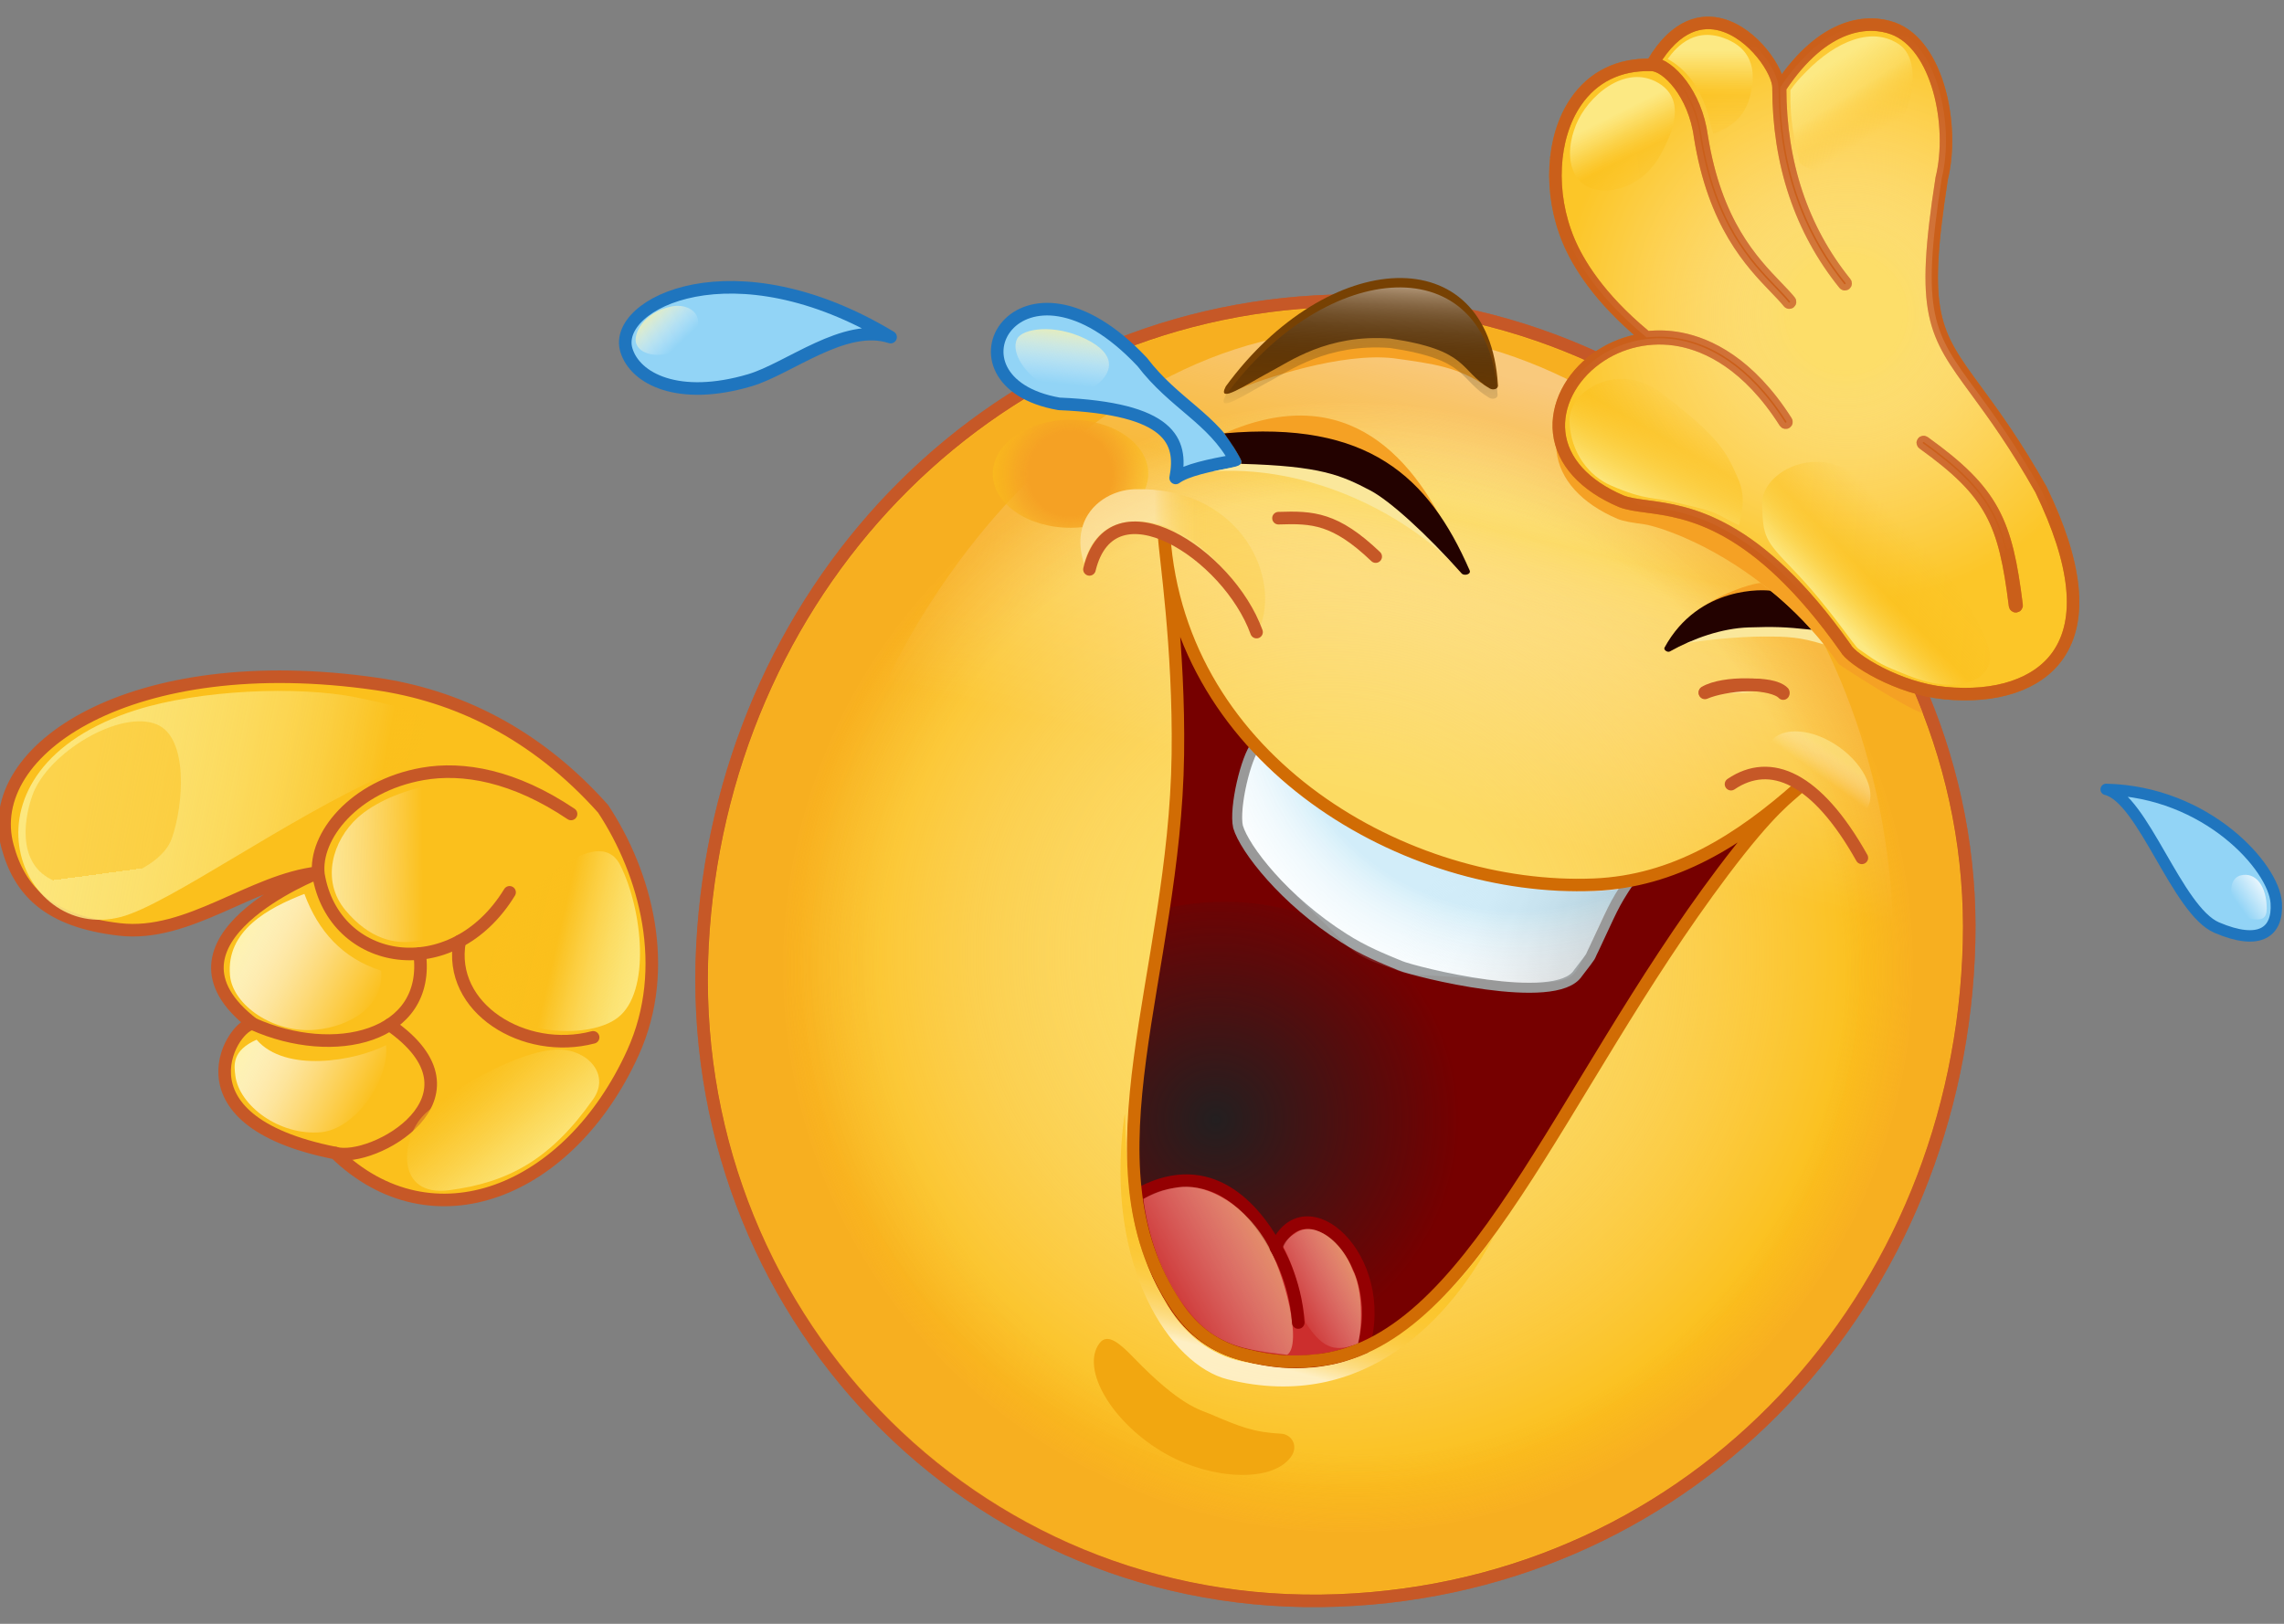 <?xml version="1.0" encoding="utf-8"?>
<!-- Generator: Adobe Illustrator 15.0.2, SVG Export Plug-In . SVG Version: 6.00 Build 0)  -->
<!DOCTYPE svg PUBLIC "-//W3C//DTD SVG 1.1//EN" "http://www.w3.org/Graphics/SVG/1.1/DTD/svg11.dtd">
<svg version="1.1" id="Humor" xmlns="http://www.w3.org/2000/svg" xmlns:xlink="http://www.w3.org/1999/xlink" x="0px" y="0px"
	 width="900px" height="640px" viewBox="0 0 900 640" enable-background="new 0 0 900 640" xml:space="preserve">
<rect x="0" y="0" width="900" height="640" fill="#808080" stroke="none"/>
<g id="Face">
	<g id="Face_Background">
		<path id="Yellow_Circle" fill="#FBC01C" stroke="#C65827" stroke-width="4.956" stroke-miterlimit="10" d="M775.892,371.372
			c-3.506,139.595-107.456,254.052-248.66,259.406c-144.569,5.482-257.816-114.592-250.423-257.965
			c7.143-138.51,111.649-249.883,247.99-254.209C663.623,117.678,779.31,235.385,775.892,371.372z"/>
		
			<linearGradient id="Large_Shadow_Light_2_" gradientUnits="userSpaceOnUse" x1="609.797" y1="65.048" x2="538.409" y2="362.084">
			<stop  offset="0.279" style="stop-color:#FFFFFF"/>
			<stop  offset="0.473" style="stop-color:#FDF3A3;stop-opacity:0.53"/>
			<stop  offset="0.478" style="stop-color:#FDF4A9;stop-opacity:0.523"/>
			<stop  offset="0.504" style="stop-color:#FEF7C4;stop-opacity:0.485"/>
			<stop  offset="0.535" style="stop-color:#FEFADA;stop-opacity:0.442"/>
			<stop  offset="0.571" style="stop-color:#FFFCEB;stop-opacity:0.392"/>
			<stop  offset="0.615" style="stop-color:#FFFEF6;stop-opacity:0.33"/>
			<stop  offset="0.677" style="stop-color:#FFFFFD;stop-opacity:0.242"/>
			<stop  offset="0.849" style="stop-color:#FFFFFF;stop-opacity:0"/>
		</linearGradient>
		<path id="Large_Shadow_Light_1_" opacity="0.85" fill="url(#Large_Shadow_Light_2_)" d="M746.075,373.715
			c0,134.633-94.76,243.773-211.65,243.773c-116.894,0-211.654-109.141-211.654-243.773c0-105.268,94.76-243.774,211.654-243.774
			C651.315,129.94,746.075,239.082,746.075,373.715z"/>
		<g id="Yellow_Circle_Gradient_Dark" opacity="0.64">
			
				<radialGradient id="SVGID_1_" cx="526.873" cy="380.336" r="256.072" fx="567.888" fy="394.713" gradientTransform="matrix(0.985 0 0 0.985 7.441 4.951)" gradientUnits="userSpaceOnUse">
				<stop  offset="0.752" style="stop-color:#F5A124;stop-opacity:0"/>
				<stop  offset="0.883" style="stop-color:#F5A124"/>
			</radialGradient>
			<path opacity="0.82" fill="url(#SVGID_1_)" d="M773.282,371.407c-3.469,138.138-105.301,251.03-246.062,256.696
				c-144.029,5.797-255.124-113.396-247.807-255.27c7.067-137.063,110.482-247.273,245.4-251.555
				C662.187,120.363,776.666,236.841,773.282,371.407z"/>
		</g>
		
			<linearGradient id="Large_Shadow_Light_Lower_Left_1_" gradientUnits="userSpaceOnUse" x1="352.996" y1="570.288" x2="487.917" y2="419.493">
			<stop  offset="0" style="stop-color:#FCE983"/>
			<stop  offset="0.024" style="stop-color:#FDEFA4;stop-opacity:0.868"/>
			<stop  offset="0.053" style="stop-color:#FEF5C5;stop-opacity:0.71"/>
			<stop  offset="0.084" style="stop-color:#FEF9DE;stop-opacity:0.546"/>
			<stop  offset="0.115" style="stop-color:#FFFCF1;stop-opacity:0.377"/>
			<stop  offset="0.147" style="stop-color:#FFFEFB;stop-opacity:0.2"/>
			<stop  offset="0.184" style="stop-color:#FFFFFF;stop-opacity:0"/>
		</linearGradient>
		<path id="Large_Shadow_Light_Lower_Left" display="none" opacity="0.85" fill="url(#Large_Shadow_Light_Lower_Left_1_)" d="
			M775.091,380.755c0,131.159-136.64,245.372-251.659,247.663c-167.443,3.335-252.09-148.241-244.49-248.624
			c11.736-155.001,132.79-257.993,268.449-255.118C662.391,127.117,775.091,249.595,775.091,380.755z"/>
		
			<radialGradient id="Yellow_Circle_Gradient_Light_1_" cx="525.085" cy="376.674" r="253.823" gradientTransform="matrix(0.985 0 0 0.985 7.248 4.927)" gradientUnits="userSpaceOnUse">
			<stop  offset="0.291" style="stop-color:#FDF3A3"/>
			<stop  offset="0.343" style="stop-color:#FDF4AE;stop-opacity:0.905"/>
			<stop  offset="0.567" style="stop-color:#FEFADA;stop-opacity:0.5"/>
			<stop  offset="0.74" style="stop-color:#FFFEF5;stop-opacity:0.185"/>
			<stop  offset="0.842" style="stop-color:#FFFFFF;stop-opacity:0"/>
		</radialGradient>
		
			<path id="Yellow_Circle_Gradient_Light" opacity="0.64" fill="url(#Yellow_Circle_Gradient_Light_1_)" fill-opacity="0.82" stroke="#C65827" stroke-width="4.956" stroke-miterlimit="10" d="
			M775.892,371.372c-3.506,139.595-107.456,254.052-248.66,259.406c-144.569,5.482-257.816-114.592-250.423-257.965
			c7.143-138.51,111.649-249.883,247.99-254.209C663.623,117.678,779.31,235.385,775.892,371.372z"/>
		
			<radialGradient id="Yellow_Shadow_Clipped_Right_1_" cx="671.883" cy="267.288" r="28.553" fx="696.144" fy="252.232" gradientTransform="matrix(1.242 0 0 1.258 -106.594 -80.86)" gradientUnits="userSpaceOnUse">
			<stop  offset="0.145" style="stop-color:#F5A124"/>
			<stop  offset="0.526" style="stop-color:#F5A124"/>
			<stop  offset="0.69" style="stop-color:#F6A723;stop-opacity:0.835"/>
			<stop  offset="0.899" style="stop-color:#F9B61E;stop-opacity:0.625"/>
			<stop  offset="0.994" style="stop-color:#FBC01C;stop-opacity:0.53"/>
			<stop  offset="0.995" style="stop-color:#FCCF54;stop-opacity:0.413"/>
			<stop  offset="0.998" style="stop-color:#FEE9AF;stop-opacity:0.21"/>
			<stop  offset="0.999" style="stop-color:#FFF9E9;stop-opacity:0.068"/>
			<stop  offset="1" style="stop-color:#FFFFFF;stop-opacity:0"/>
		</radialGradient>
		<path id="Yellow_Shadow_Clipped_Right" fill="url(#Yellow_Shadow_Clipped_Right_1_)" d="M701.576,258.025
			c2.731,12.505,28.705,30.358,53.508,17.527c-6.271-15.316-15.153-31.129-24.206-44.869
			C714.862,230.683,697.995,241.626,701.576,258.025z"/>
		
			<radialGradient id="Yellow_Dark_Shadow_Clipped_Right_1_" cx="425.37" cy="212.434" r="25.207" gradientTransform="matrix(1.242 5.583058e-004 -5.676359e-004 1.25 -106.473 -78.994)" gradientUnits="userSpaceOnUse">
			<stop  offset="0.145" style="stop-color:#F5A124"/>
			<stop  offset="0.526" style="stop-color:#F5A124"/>
			<stop  offset="0.69" style="stop-color:#F6A723;stop-opacity:0.835"/>
			<stop  offset="0.899" style="stop-color:#F9B61E;stop-opacity:0.625"/>
			<stop  offset="0.994" style="stop-color:#FBC01C;stop-opacity:0.53"/>
			<stop  offset="0.995" style="stop-color:#FCCF54;stop-opacity:0.413"/>
			<stop  offset="0.998" style="stop-color:#FEE9AF;stop-opacity:0.21"/>
			<stop  offset="0.999" style="stop-color:#FFF9E9;stop-opacity:0.068"/>
			<stop  offset="1" style="stop-color:#FFFFFF;stop-opacity:0"/>
		</radialGradient>
		
			<path id="Yellow_Dark_Shadow_Clipped_Right" fill-rule="evenodd" clip-rule="evenodd" fill="url(#Yellow_Dark_Shadow_Clipped_Right_1_)" d="
			M446.901,192.851c1.465-0.049,2.884-0.026,4.277,0.032c0.85-1.952,1.309-4.021,1.309-6.166c0-11.767-13.719-21.307-30.643-21.307
			c-16.924,0-30.644,9.54-30.644,21.307c0,11.768,13.719,21.308,30.644,21.308c1.591,0,3.15-0.084,4.674-0.247
			C429.252,198.253,438.564,193.129,446.901,192.851z"/>
		<path id="Chin_Shadow" fill="#F2A710" d="M508.597,574.346c-7.572,10.132-31.148,8.838-49.069-1.236
			c-21.276-11.959-33.869-33.529-26.294-43.663c3.142-4.204,7.919-0.104,13.585,5.768c18.263,18.928,26.088,20.407,29.894,22.038
			c12.063,5.169,17.33,7.258,28.156,7.827C508.803,565.285,511.969,569.837,508.597,574.346z"/>
	</g>
	<g id="Mouth">
		<g id="Mouth_Background_2_">
			<path id="Mouth_Background" fill="#760000" d="M709.198,308.595c-4.918,4.638-11.678,8.537-30.837,33.984
				c-65.076,86.437-98.928,186.944-160.73,192.711c-9.125,0.852-15.849,0.678-27.746-2.267c-9.987-2.471-19.771-8.187-27.329-19.979
				c-37.269-56.227-0.144-129.764,1.036-216.671c0.636-46.902-5.286-82.965-5.42-86.388c6.158,89.921,87.56,141.11,169.418,137.735
				c31.505-1.299,57.144-17.253,81.639-39.11"/>
			
				<radialGradient id="Cropped_Mouth_Shadow_1_" cx="471.588" cy="418.414" r="77.451" gradientTransform="matrix(1.242 0 0 1.236 -106.594 -75.788)" gradientUnits="userSpaceOnUse">
				<stop  offset="0" style="stop-color:#231F20"/>
				<stop  offset="1" style="stop-color:#231F20;stop-opacity:0"/>
			</radialGradient>
			<path id="Cropped_Mouth_Shadow" fill-rule="evenodd" clip-rule="evenodd" fill="url(#Cropped_Mouth_Shadow_1_)" d="
				M482.369,355.409c-8.112,0-15.988,0.953-23.539,2.708c-9.183,60.87-23.729,113.498,4.548,156.16
				c7.557,11.791,17.34,17.508,27.33,19.979c11.896,2.944,18.62,3.118,27.744,2.269c5.709-0.534,11.175-1.882,16.455-3.945
				c28.321-16.893,47.191-47.023,47.191-81.398C582.099,398.287,537.448,355.409,482.369,355.409z"/>
		</g>
		<g id="Tongue">
			<path id="Tongue_1_" fill="#CC2E2D" stroke="#940002" stroke-width="4.956" stroke-miterlimit="10" d="M502.768,491.767
				c-10.191-18.403-28.214-35.869-54.918-20.585c1.273,10.345,3.452,18.926,6.813,27.198c2.043,5.024,4.632,9.873,7.745,14.934
				c7.331,11.931,17.209,17.739,27.148,20.409c11.832,3.178,18.579,3.399,27.72,2.729c0.579-0.042,1.157-0.081,1.729-0.17
				c3.234-0.51,6.639-0.958,9.937-1.983c2.721-0.843,5.469-1.787,8.12-2.925C547.872,495.762,514.091,465.596,502.768,491.767z"/>
			
				<linearGradient id="Tongue_Shadow_Right_1_" gradientUnits="userSpaceOnUse" x1="489.803" y1="481.511" x2="444.877" y2="479.057" gradientTransform="matrix(1.178 -0.745 0.769 1.216 -443.704 268.94)">
				<stop  offset="0.037" style="stop-color:#FDF3A3"/>
				<stop  offset="0.042" style="stop-color:#FDF3A4;stop-opacity:0.994"/>
				<stop  offset="0.187" style="stop-color:#FEF7C5;stop-opacity:0.812"/>
				<stop  offset="0.336" style="stop-color:#FEFBDE;stop-opacity:0.625"/>
				<stop  offset="0.49" style="stop-color:#FFFDF1;stop-opacity:0.431"/>
				<stop  offset="0.652" style="stop-color:#FFFFFB;stop-opacity:0.228"/>
				<stop  offset="0.834" style="stop-color:#FFFFFF;stop-opacity:0"/>
			</linearGradient>
			<path id="Tongue_Shadow_Right" opacity="0.5" fill="url(#Tongue_Shadow_Right_1_)" d="M498.554,488.873
				c7.787,12.624,14.749,41.251,8.619,45.106c-22.221-2.679-30.979-4.25-45.161-26.111c-4.622-7.12-10.424-24.143-11.479-35.332
				c5.63-3.476,10.457-4.043,13.445-4.568C473.126,466.358,488.203,472.086,498.554,488.873z"/>
			
				<linearGradient id="Tongue_Shadow_Left_1_" gradientUnits="userSpaceOnUse" x1="505.974" y1="503.234" x2="480.79" y2="501.859" gradientTransform="matrix(1.351 -0.854 0.707 1.119 -503.346 369.472)">
				<stop  offset="0.037" style="stop-color:#FDF3A3"/>
				<stop  offset="0.042" style="stop-color:#FDF3A4;stop-opacity:0.994"/>
				<stop  offset="0.187" style="stop-color:#FEF7C5;stop-opacity:0.812"/>
				<stop  offset="0.336" style="stop-color:#FEFBDE;stop-opacity:0.625"/>
				<stop  offset="0.49" style="stop-color:#FFFDF1;stop-opacity:0.431"/>
				<stop  offset="0.652" style="stop-color:#FFFFFB;stop-opacity:0.228"/>
				<stop  offset="0.834" style="stop-color:#FFFFFF;stop-opacity:0"/>
			</linearGradient>
			<path id="Tongue_Shadow_Left" opacity="0.5" fill="url(#Tongue_Shadow_Left_1_)" d="M533.027,500.612
				c3.184,5.902,4.315,18.28,2.179,29.014c-8.157,2.886-13.425,3.152-20.746-8.363c-1.386-6.749-3.327-20.213-8.917-30.073
				c1.052-2.666,3.421-4.217,5.436-5.484C518.004,481.285,528.716,488.929,533.027,500.612z"/>
			
				<path id="Tongue_Crease_1_" fill="none" stroke="#940002" stroke-width="4.956" stroke-linecap="round" stroke-linejoin="round" stroke-miterlimit="10" d="
				M502.768,491.767c0.236,0.319,7.774,12.813,8.809,29.496"/>
		</g>
		<g id="Teeth">
			<g id="Teeth_Body">
				<path fill="#FFFFFF" d="M620.985,383.912c-10.007,10.334-61.653-1.85-68.74-4.789c-6.796-2.819-14.105-5.88-22.106-11.038
					c-23.25-14.734-38.249-34.04-40.826-42.8c-1.662-7.476,1.651-26.9,5.547-31.425c52.629,57.175,124.851,56.543,148.711,52.076
					c-6.765,10.142-7.746,13.49-15.234,29.288C626.241,378.814,620.985,383.912,620.985,383.912z"/>
			</g>
			
				<linearGradient id="Teeth_Gray_Gradient_1_" gradientUnits="userSpaceOnUse" x1="492.769" y1="335.046" x2="674.768" y2="335.046" gradientTransform="matrix(0.883 0.47 -0.47 0.883 210.404 -220.863)">
				<stop  offset="0.467" style="stop-color:#FFFFFF"/>
				<stop  offset="0.591" style="stop-color:#FDFDFD;stop-opacity:0.813"/>
				<stop  offset="0.664" style="stop-color:#F4F4F4;stop-opacity:0.704"/>
				<stop  offset="0.724" style="stop-color:#E6E6E6;stop-opacity:0.614"/>
				<stop  offset="0.776" style="stop-color:#D2D2D2;stop-opacity:0.536"/>
				<stop  offset="0.824" style="stop-color:#B8B8B8;stop-opacity:0.465"/>
				<stop  offset="0.868" style="stop-color:#989898;stop-opacity:0.398"/>
				<stop  offset="0.909" style="stop-color:#727272;stop-opacity:0.336"/>
				<stop  offset="0.949" style="stop-color:#464646;stop-opacity:0.277"/>
				<stop  offset="0.985" style="stop-color:#161616;stop-opacity:0.222"/>
				<stop  offset="1" style="stop-color:#000000;stop-opacity:0.2"/>
			</linearGradient>
			
				<path id="Teeth_Gray_Gradient" fill="url(#Teeth_Gray_Gradient_1_)" stroke="#999999" stroke-width="3.938" stroke-miterlimit="10" d="
				M621.786,383.564c-8.688,13.423-64.198-0.542-69.98-2.939c-6.796-2.819-14.388-5.822-22.389-10.979
				c-23.251-14.734-38.994-35.022-41.571-43.783c-1.661-7.475,3.118-27.478,7.014-32.002c55.651,57.824,123.496,57.7,147.357,53.233
				c-6.765,10.143-6.738,11.356-14.228,27.153C625.965,378.153,628.268,375.122,621.786,383.564z"/>
			
				<radialGradient id="Teeth_Blue_Gradient_1_" cx="584.554" cy="300.487" r="363.537" fx="605.042" fy="251.927" gradientTransform="matrix(0.985 0 0 0.985 7.248 4.927)" gradientUnits="userSpaceOnUse">
				<stop  offset="0.261" style="stop-color:#29ABE2"/>
				<stop  offset="0.267" style="stop-color:#3DB3E5;stop-opacity:0.967"/>
				<stop  offset="0.282" style="stop-color:#6AC4EB;stop-opacity:0.881"/>
				<stop  offset="0.298" style="stop-color:#92D4F0;stop-opacity:0.79"/>
				<stop  offset="0.315" style="stop-color:#B4E1F5;stop-opacity:0.694"/>
				<stop  offset="0.333" style="stop-color:#CFECF9;stop-opacity:0.592"/>
				<stop  offset="0.353" style="stop-color:#E4F5FB;stop-opacity:0.483"/>
				<stop  offset="0.375" style="stop-color:#F3FAFD;stop-opacity:0.361"/>
				<stop  offset="0.4" style="stop-color:#FCFEFF;stop-opacity:0.217"/>
				<stop  offset="0.439" style="stop-color:#FFFFFF;stop-opacity:0"/>
			</radialGradient>
			<path id="Teeth_Blue_Gradient" opacity="0.64" fill="url(#Teeth_Blue_Gradient_1_)" fill-opacity="0.33" d="M494.934,297.963
				c-3.036,4.922-5.499,17.474-5.499,26.91c4.84,13.863,24.118,30.536,40.838,47.254c6.731,6.73,15.311,8.219,22.105,11.038
				c3.697,1.533,22.693,1.392,38.402,3.448c33.385,2.701,28.494-2.777,34.287-10.63c5.908-13.231,6.4-14.604,12.554-25.515
				C626.298,352.521,552.387,355.409,494.934,297.963z"/>
		</g>
		
			<linearGradient id="Chin_Shadow_Light_1_" gradientUnits="userSpaceOnUse" x1="208.293" y1="465.574" x2="435.276" y2="465.574" gradientTransform="matrix(0.104 -0.384 0.777 0.211 109.809 528.608)">
			<stop  offset="0.115" style="stop-color:#FFFFFF;stop-opacity:0.69"/>
			<stop  offset="0.118" style="stop-color:#FFFEFA;stop-opacity:0.69"/>
			<stop  offset="0.157" style="stop-color:#FEF1CC;stop-opacity:0.688"/>
			<stop  offset="0.199" style="stop-color:#FDE5A2;stop-opacity:0.686"/>
			<stop  offset="0.243" style="stop-color:#FDDB7E;stop-opacity:0.684"/>
			<stop  offset="0.291" style="stop-color:#FCD35F;stop-opacity:0.681"/>
			<stop  offset="0.343" style="stop-color:#FCCC46;stop-opacity:0.679"/>
			<stop  offset="0.402" style="stop-color:#FBC733;stop-opacity:0.676"/>
			<stop  offset="0.47" style="stop-color:#FBC326;stop-opacity:0.672"/>
			<stop  offset="0.556" style="stop-color:#FBC11E;stop-opacity:0.668"/>
			<stop  offset="0.724" style="stop-color:#FBC01C;stop-opacity:0.66"/>
		</linearGradient>
		<path id="Chin_Shadow_Light" fill="url(#Chin_Shadow_Light_1_)" d="M489.964,536.705c22.478,4.61,55.902,9.756,98.553-49.273
			c-16.15,31.152-50.313,69.82-104.766,56.227c-22.745-5.68-48.502-44.533-40.861-102.639
			C445.101,424.207,435.509,525.534,489.964,536.705z"/>
		
			<path id="Mouth_Border_4_" fill="none" stroke="#D16C04" stroke-width="4.923" stroke-linecap="round" stroke-linejoin="round" stroke-miterlimit="10" d="
			M709.741,309.565c-4.921,4.637-11.68,8.537-30.84,33.984c-65.074,86.437-98.927,186.942-160.73,192.712
			c-9.122,0.85-15.848,0.675-27.744-2.266c-9.989-2.473-19.771-8.187-27.331-19.981c-37.269-56.227-0.143-129.763,1.036-216.669
			c0.58-42.782-5.125-78.838-5.421-86.388c6.144,89.699,95.854,140.768,169.421,137.736c31.502-1.3,57.143-17.254,81.639-39.11"/>
		<g id="Grin_Wrinkles">
			
				<path id="Right_Grin_Curve" fill="none" stroke="#C65827" stroke-width="4.956" stroke-linecap="round" stroke-miterlimit="10" d="
				M682.102,309.067c15.527-10.503,33.748-2.677,51.553,29.04"/>
			
				<linearGradient id="Right_Grin_Shadow_1_" gradientUnits="userSpaceOnUse" x1="733.98" y1="282.25" x2="714.172" y2="309.95" gradientTransform="matrix(1.026 0.019 0.019 1.014 -25.206 -17.635)">
				<stop  offset="0.521" style="stop-color:#FDF3A3;stop-opacity:0.49"/>
				<stop  offset="0.574" style="stop-color:#FEF7C0;stop-opacity:0.406"/>
				<stop  offset="0.637" style="stop-color:#FEFADC;stop-opacity:0.306"/>
				<stop  offset="0.701" style="stop-color:#FFFDEF;stop-opacity:0.205"/>
				<stop  offset="0.765" style="stop-color:#FFFEFB;stop-opacity:0.104"/>
				<stop  offset="0.83" style="stop-color:#FFFFFF;stop-opacity:0"/>
			</linearGradient>
			<path id="Right_Grin_Shadow" fill="url(#Right_Grin_Shadow_1_)" d="M735.324,319.277c-4.539,6.317-16.657,5.435-27.067-1.973
				c-10.409-7.404-15.168-18.525-10.628-24.841c4.54-6.314,16.66-5.431,27.066,1.972
				C735.105,301.84,739.862,312.963,735.324,319.277z"/>
			
				<linearGradient id="Left_Grin_Shadow_1_" gradientUnits="userSpaceOnUse" x1="425.717" y1="219.538" x2="498.519" y2="219.538">
				<stop  offset="0.4" style="stop-color:#FFFFFF"/>
				<stop  offset="0.423" style="stop-color:#FEF6DD;stop-opacity:0.974"/>
				<stop  offset="0.462" style="stop-color:#FEE8AA;stop-opacity:0.93"/>
				<stop  offset="0.502" style="stop-color:#FDDB7F;stop-opacity:0.886"/>
				<stop  offset="0.541" style="stop-color:#FCD25B;stop-opacity:0.841"/>
				<stop  offset="0.581" style="stop-color:#FCCA3F;stop-opacity:0.797"/>
				<stop  offset="0.621" style="stop-color:#FBC42C;stop-opacity:0.752"/>
				<stop  offset="0.662" style="stop-color:#FBC120;stop-opacity:0.706"/>
				<stop  offset="0.703" style="stop-color:#FBC01C;stop-opacity:0.66"/>
			</linearGradient>
			<path id="Left_Grin_Shadow" opacity="0.34" fill="url(#Left_Grin_Shadow_1_)" d="M496.851,246.265
				c-3.266-8.099-18.949-32.505-37.894-38.838c-11.232-3.755-26.71-3.554-31.833,14.674c-5.902-18.691,7.934-28.854,19.777-29.25
				C486.907,191.515,504.253,225.061,496.851,246.265z"/>
			
				<path id="Left_Grin_Curve" fill="none" stroke="#C65827" stroke-width="4.956" stroke-linecap="round" stroke-miterlimit="10" d="
				M429.296,224.417c8.698-35.837,54.662-6.179,65.843,24.715"/>
		</g>
	</g>
	<g id="Eyes">
		<g id="Tears">
			
				<path id="Tear_3" fill="#92D4F6" stroke="#1F75BE" stroke-width="4.497" stroke-linecap="round" stroke-linejoin="round" stroke-miterlimit="10" d="
				M829.931,311.128c39.65,0.927,66.049,30.618,67.011,44.674c0.798,11.656-6.553,17.012-23.427,9.804
				C857.861,358.92,844.424,314.629,829.931,311.128"/>
			
				<linearGradient id="Tear_Shadow_3_1_" gradientUnits="userSpaceOnUse" x1="548.137" y1="963.456" x2="562.995" y2="992.685" gradientTransform="matrix(0.284 0.71 -0.206 0.324 929.714 -360.223)">
				<stop  offset="0.037" style="stop-color:#FFFFFF"/>
				<stop  offset="0.993" style="stop-color:#FFFFFF;stop-opacity:0"/>
			</linearGradient>
			<path id="Tear_Shadow_3" opacity="0.82" fill="url(#Tear_Shadow_3_1_)" d="M882.852,345.046
				c-3.97,1.028-4.874,6.898-1.789,12.004c2.843,4.696,5.113,4.989,5.978,5.129c4.104,0.668,6.152,0.027,6.151-4.105
				C893.189,349.428,888.914,343.482,882.852,345.046z"/>
			
				<path id="Tear_2" fill="#92D4F6" stroke="#1F75BE" stroke-width="4.956" stroke-linecap="round" stroke-linejoin="round" stroke-miterlimit="10" d="
				M350.931,132.867c-61.925-37.276-109.62-13.289-104.12,5.078c3.418,11.415,20.585,20.202,48.637,11.929
				C310.867,145.327,332.918,126.894,350.931,132.867"/>
			
				<linearGradient id="Tear_Shadow_2_1_" gradientUnits="userSpaceOnUse" x1="349.511" y1="28.179" x2="365.559" y2="59.75" gradientTransform="matrix(0.796 -0.436 0.422 0.245 -42.941 275.252)">
				<stop  offset="0.037" style="stop-color:#FDF3A3"/>
				<stop  offset="0.328" style="stop-color:#FEF8CB;stop-opacity:0.696"/>
				<stop  offset="0.594" style="stop-color:#FEFCE7;stop-opacity:0.418"/>
				<stop  offset="0.824" style="stop-color:#FFFEF9;stop-opacity:0.177"/>
				<stop  offset="0.993" style="stop-color:#FFFFFF;stop-opacity:0"/>
			</linearGradient>
			<path id="Tear_Shadow_2" opacity="0.82" fill="url(#Tear_Shadow_2_1_)" d="M250.731,135.519
				c1.934,5.148,11.095,5.581,17.342,2.086c5.35-2.993,6.949-6.102,7.065-10.118c0.159-5.463-5.474-7.762-10.637-6.681
				C253.437,123.124,249.344,131.823,250.731,135.519z"/>
			
				<path id="Tear_1_" fill="#92D4F6" stroke="#1F75BE" stroke-width="4.956" stroke-linecap="round" stroke-linejoin="round" stroke-miterlimit="10" d="
				M450.066,142.646c-48.448-51.542-82.404,7.878-32.765,16.528c43.945,1.853,48.76,14.598,45.963,29.195
				c4.351-3.089,12.98-4.912,23.618-6.886C477.85,164.831,462.782,159.286,450.066,142.646z"/>
			
				<linearGradient id="Tear_Shadow_1_" gradientUnits="userSpaceOnUse" x1="441.527" y1="105.329" x2="459.731" y2="141.141" gradientTransform="matrix(1.026 0.386 0.128 0.551 -61.346 -102.548)">
				<stop  offset="0.037" style="stop-color:#FDF3A3"/>
				<stop  offset="0.328" style="stop-color:#FEF8CB;stop-opacity:0.696"/>
				<stop  offset="0.594" style="stop-color:#FEFCE7;stop-opacity:0.418"/>
				<stop  offset="0.824" style="stop-color:#FFFEF9;stop-opacity:0.177"/>
				<stop  offset="0.993" style="stop-color:#FFFFFF;stop-opacity:0"/>
			</linearGradient>
			<path id="Tear_Shadow" opacity="0.82" fill="url(#Tear_Shadow_1_)" d="M400.87,133.438c-2.943,5.447,3.481,14.526,11.119,18.609
				c7.641,4.085,16.624,3.081,21.355-1.344c4.533-4.241,6.997-11.051-5.774-17.223C415.269,127.531,402.982,129.528,400.87,133.438z
				"/>
		</g>
		<g id="Eye_Left">
			
				<path id="Eye_Left_Under_Wrinkle" fill="none" stroke="#C65827" stroke-width="4.956" stroke-linecap="round" stroke-miterlimit="10" d="
				M503.783,204.233c13.562-0.463,22.412-0.006,38.304,15.138"/>
			<path id="Eye_Left_Shadow_Light" fill="#FAE79B" d="M478.042,185.732c44.724-2.626,82.416,22.892,96.237,38.416
				c1.024,1.149,4.891,0.544,4.064-1.058c-18.089-26.169-35.838-52.909-92.673-47.74
				C490.692,184.037,492.05,182.997,478.042,185.732z"/>
			<path id="Eye_Left_Shadow_Dark_2_" fill="#F5A124" d="M487.383,177.912c0.246,0.367,32.843,2.593,48.983,10.9
				c7.047,3.627,21.31,13.147,33.931,27.264c0.934,1.045,3.235-0.007,2.482-1.468c-14.561-33.533-41.614-65.341-90.373-43.798
				C486.225,175.951,483.381,171.918,487.383,177.912z"/>
			<path id="Eye_Left_1_" fill="#230200" d="M489.015,182.815c31.444,0.849,39.429,4.471,50.923,10.476
				c7.686,4.017,22.185,17.186,36.005,32.71c1.023,1.15,3.954,0.327,3.127-1.275c-16.071-36.764-39.83-59.085-96.663-53.917
				c3.809,5.346,4.646,6.956,5.663,8.712C489.276,181.606,489.338,181.975,489.015,182.815z"/>
			<path id="Eye_Left_Brow_Shadow_Light" fill="#F5A124" d="M486.609,153.948c11.531-4.913,42.07-15.107,62.568-12.739
				c15.605,2.188,25.186,3.306,36.778,11.236c1.078,0.685,1.812-0.788,0.903-1.967c-17.928-28.169-50.348-41.627-101.557-0.103
				C480.541,154.981,481.932,156.45,486.609,153.948z"/>
			<path id="Eye_Left_Brow" fill="#774103" d="M499.875,146.873c8.467-4.402,23.06-15.236,47.981-13.439
				c31.291,4.634,27.021,12.513,39.211,19.695c1.208,0.713,3.48,0.309,3.183-1.468c-3.65-58.39-67.238-53.987-107.224,0.618
				C479.144,159.694,491.32,151.431,499.875,146.873z"/>
			
				<linearGradient id="Eye_Left_Brow_Shadow_Light_2_" gradientUnits="userSpaceOnUse" x1="538.786" y1="110.378" x2="535.548" y2="166.961">
				<stop  offset="0" style="stop-color:#FFFFFF;stop-opacity:0.51"/>
				<stop  offset="0.022" style="stop-color:#EEEEEE;stop-opacity:0.499"/>
				<stop  offset="0.094" style="stop-color:#BDBDBD;stop-opacity:0.462"/>
				<stop  offset="0.171" style="stop-color:#909090;stop-opacity:0.423"/>
				<stop  offset="0.251" style="stop-color:#696969;stop-opacity:0.382"/>
				<stop  offset="0.337" style="stop-color:#484848;stop-opacity:0.338"/>
				<stop  offset="0.428" style="stop-color:#2E2E2E;stop-opacity:0.292"/>
				<stop  offset="0.528" style="stop-color:#191919;stop-opacity:0.241"/>
				<stop  offset="0.641" style="stop-color:#0B0B0B;stop-opacity:0.183"/>
				<stop  offset="0.777" style="stop-color:#030303;stop-opacity:0.114"/>
				<stop  offset="1" style="stop-color:#000000;stop-opacity:0"/>
			</linearGradient>
			<path id="Eye_Left_Brow_Shadow_Light_1_" fill="url(#Eye_Left_Brow_Shadow_Light_2_)" d="M499.718,150.581
				c8.466-4.402,23.06-15.236,47.983-13.439c31.289,4.634,27.02,12.512,39.21,19.695c1.209,0.713,3.481,0.309,3.182-1.467
				c-3.648-58.391-67.238-53.988-107.224,0.618C478.988,163.402,491.165,155.139,499.718,150.581z"/>
		</g>
		<g id="Eye_Right">
			<path id="Eye_Right_Shadow_Light" fill="#FAE79B" d="M718.698,253.984c-9.712-2.931-14.076-3.107-23.812-3.101
				c-9.723,0.007-26.36,1.453-35.716,3.707c-0.776,0.188-1.651-0.825-1.294-1.699c11.138-17.623,42.847-16.826,44.446-16.185
				C705.526,239.927,715.809,249.247,718.698,253.984z"/>
			<path id="Eye_Right_Shadow_Dark" fill="#F5A124" d="M711.171,245.2c-9.975-1.854-12.972-2.067-22.648-0.998
				c-9.663,1.068-21.965,7.87-30.134,12.191c-0.705,0.375-2.235-0.648-1.979-1.556c9.127-18.731,35.821-25.485,37.48-25.022
				C697.429,232.668,707.778,240.806,711.171,245.2z"/>
			
				<linearGradient id="Eye_Right_Under_Wrinkle_2_" gradientUnits="userSpaceOnUse" x1="671.807" y1="271.597" x2="702.668" y2="271.597">
				<stop  offset="0.138" style="stop-color:#FDF3A3"/>
				<stop  offset="0.173" style="stop-color:#FDF5B4;stop-opacity:0.93"/>
				<stop  offset="0.241" style="stop-color:#FEF9CF;stop-opacity:0.795"/>
				<stop  offset="0.315" style="stop-color:#FEFCE5;stop-opacity:0.648"/>
				<stop  offset="0.397" style="stop-color:#FFFDF3;stop-opacity:0.484"/>
				<stop  offset="0.493" style="stop-color:#FFFFFC;stop-opacity:0.292"/>
				<stop  offset="0.64" style="stop-color:#FFFFFF;stop-opacity:0"/>
			</linearGradient>
			
				<path id="Eye_Right_Under_Wrinkle_1_" fill="url(#Eye_Right_Under_Wrinkle_2_)" stroke="#C65827" stroke-width="4.956" stroke-linecap="round" stroke-miterlimit="10" d="
				M671.807,272.861c7.298-4.325,26.863-3.9,30.861,0.502"/>
			<path id="Eye_Right_1_" fill="#230200" d="M713.856,248.207c-10.87-1.159-14.733-1.236-24.784-0.92
				c-10.654,0.334-21.919,4.359-31.118,9.493c-0.796,0.444-2.426-0.502-2.097-1.467c13.588-24.912,39.974-22.83,41.771-22.476
				C701.373,235.533,710.351,243.893,713.856,248.207z"/>
		</g>
	</g>
</g>
<g id="Hands">
	<g id="Hand_Left">
		
			<path id="Background" fill-rule="evenodd" clip-rule="evenodd" fill="#FBC01C" stroke="#C65827" stroke-width="4.956" stroke-linecap="round" stroke-linejoin="round" stroke-miterlimit="10" d="
			M132.161,454.476c-66.152-13.077-39.339-52.108-32.403-50.872c-42.858-32.85,25.708-59.664,25.649-59.672
			c-26.434,2.982-51.076,25.564-78.331,22.393c-27.978-3.253-39.319-15.052-44.113-32.763
			c-10.317-38.105,48.938-77.927,145.386-63.99c30.873,4.461,62.253,18.893,89.291,49.201
			c16.724,25.357,26.987,62.588,11.776,96.114C224.398,470.025,170.36,491.551,132.161,454.476"/>
		<g id="Hand_Inner_Outline">
			
				<path id="Hand_Left_Inner_Palm" fill-rule="evenodd" clip-rule="evenodd" fill="none" stroke="#C65827" stroke-width="4.956" stroke-linecap="round" stroke-linejoin="round" stroke-miterlimit="10" d="
				M181.125,370.926c-4.864,26.498,25.572,45.035,52.591,37.931"/>
			
				<path id="Hand_Left_Outline_Inner_4" fill-rule="evenodd" clip-rule="evenodd" fill="none" stroke="#C65827" stroke-width="4.956" stroke-linecap="round" stroke-linejoin="round" stroke-miterlimit="10" d="
				M132.161,454.476c14.596,4.069,62.282-22.178,21.324-50.576"/>
			
				<path id="Hand_Left_Outline_Inner_3" fill-rule="evenodd" clip-rule="evenodd" fill="none" stroke="#C65827" stroke-width="4.956" stroke-linecap="round" stroke-linejoin="round" stroke-miterlimit="10" d="
				M99.757,403.604c31.782,14.212,69.958,5.37,65.61-27.787"/>
			
				<path id="Hand_Left_Outline_Inner_1" fill-rule="evenodd" clip-rule="evenodd" fill="none" stroke="#C65827" stroke-width="4.956" stroke-linecap="round" stroke-linejoin="round" stroke-miterlimit="10" d="
				M225.02,320.811c-22.471-15.099-42.564-18.594-58.503-15.785c-26.994,4.759-42.812,24.597-41.038,39.646
				c6.06,36.379,52.645,44.102,75.316,7.028"/>
		</g>
		<g id="Shadows">
			
				<linearGradient id="Thumb_Left_Heal_Shadow_Light_2_" gradientUnits="userSpaceOnUse" x1="256.945" y1="377.876" x2="189.823" y2="362.274">
				<stop  offset="0.017" style="stop-color:#FCE983"/>
				<stop  offset="0.16" style="stop-color:#FCE880;stop-opacity:0.867"/>
				<stop  offset="0.259" style="stop-color:#FCE477;stop-opacity:0.773"/>
				<stop  offset="0.346" style="stop-color:#FCDE68;stop-opacity:0.692"/>
				<stop  offset="0.425" style="stop-color:#FCD552;stop-opacity:0.619"/>
				<stop  offset="0.498" style="stop-color:#FBCA36;stop-opacity:0.55"/>
				<stop  offset="0.551" style="stop-color:#FBC01C;stop-opacity:0.5"/>
				<stop  offset="0.997" style="stop-color:#FBC01C;stop-opacity:0"/>
			</linearGradient>
			<path id="Thumb_Left_Heal_Shadow_Light" fill="url(#Thumb_Left_Heal_Shadow_Light_2_)" d="M243.443,401.089
				c-11.083,8.569-39.311,6.556-49.231-4.923c-9.92-11.48,7.413-37.933,17.723-47.256c12.989-11.747,26.912-19.035,32.493-7.876
				C253.29,358.755,256.527,390.975,243.443,401.089z"/>
			
				<linearGradient id="Thumb_Left_Heal_Shadow_Light_3_" gradientUnits="userSpaceOnUse" x1="216.895" y1="464.202" x2="146.859" y2="381.481">
				<stop  offset="0.017" style="stop-color:#FCE983"/>
				<stop  offset="0.09" style="stop-color:#FCE67C;stop-opacity:0.918"/>
				<stop  offset="0.194" style="stop-color:#FCDF6A;stop-opacity:0.804"/>
				<stop  offset="0.315" style="stop-color:#FBD34C;stop-opacity:0.669"/>
				<stop  offset="0.449" style="stop-color:#FBC322;stop-opacity:0.521"/>
				<stop  offset="0.468" style="stop-color:#FBC01C;stop-opacity:0.5"/>
				<stop  offset="0.997" style="stop-color:#FBC01C;stop-opacity:0"/>
			</linearGradient>
			<path id="Thumb_Left_Heal_Shadow_Light_1_" fill="url(#Thumb_Left_Heal_Shadow_Light_3_)" d="M177.054,469.1
				c-21.071,2.771-19.117-19.463-10.777-28.853c7.835-8.82,38.03-26.585,53.773-26.587c11.492,0,20.541,9.836,13.665,19.602
				C216.858,457.205,200.12,466.066,177.054,469.1z"/>
			
				<linearGradient id="Finger_Shadow_4_2_" gradientUnits="userSpaceOnUse" x1="92.38" y1="407.396" x2="146.078" y2="435.618">
				<stop  offset="0.037" style="stop-color:#FDF3A3"/>
				<stop  offset="0.042" style="stop-color:#FDF3A5;stop-opacity:0.995"/>
				<stop  offset="0.121" style="stop-color:#FEF7C1;stop-opacity:0.912"/>
				<stop  offset="0.21" style="stop-color:#FEFAD8;stop-opacity:0.819"/>
				<stop  offset="0.312" style="stop-color:#FFFCE9;stop-opacity:0.712"/>
				<stop  offset="0.436" style="stop-color:#FFFEF6;stop-opacity:0.583"/>
				<stop  offset="0.603" style="stop-color:#FFFFFD;stop-opacity:0.409"/>
				<stop  offset="0.993" style="stop-color:#FFFFFF;stop-opacity:0"/>
			</linearGradient>
			<path id="Finger_Shadow_4" fill="url(#Finger_Shadow_4_2_)" d="M101.104,409.785c11.388,13.18,38.614,8.442,51.037,2.161
				c1.329,14.228-12.429,33.08-25.57,34.293c-16.557,1.527-32.342-10.576-33.829-22.235
				C92.201,419.772,91.37,414.108,101.104,409.785z"/>
			<linearGradient id="Finger_Shadow_3_2_" gradientUnits="userSpaceOnUse" x1="90.228" y1="365.49" x2="148.236" y2="395.979">
				<stop  offset="0.037" style="stop-color:#FDF3A3"/>
				<stop  offset="0.042" style="stop-color:#FDF3A5;stop-opacity:0.995"/>
				<stop  offset="0.121" style="stop-color:#FEF7C1;stop-opacity:0.912"/>
				<stop  offset="0.21" style="stop-color:#FEFAD8;stop-opacity:0.819"/>
				<stop  offset="0.312" style="stop-color:#FFFCE9;stop-opacity:0.712"/>
				<stop  offset="0.436" style="stop-color:#FFFEF6;stop-opacity:0.583"/>
				<stop  offset="0.603" style="stop-color:#FFFFFD;stop-opacity:0.409"/>
				<stop  offset="0.993" style="stop-color:#FFFFFF;stop-opacity:0"/>
			</linearGradient>
			<path id="Finger_Shadow_3" fill="url(#Finger_Shadow_3_2_)" d="M119.944,352.319c5.487,14.728,14.911,25.288,30.229,30.276
				c1.328,14.229-12.636,22.061-25.777,23.273c-16.557,1.526-32.669-9.674-33.762-21.377
				C88.975,366.717,105.865,357.778,119.944,352.319z"/>
			
				<linearGradient id="Finger_Shadow_2_Big_1_" gradientUnits="userSpaceOnUse" x1="-0.742" y1="301.657" x2="179.926" y2="336.219">
				<stop  offset="0.017" style="stop-color:#FCE983"/>
				<stop  offset="0.372" style="stop-color:#FCE881;stop-opacity:0.776"/>
				<stop  offset="0.5" style="stop-color:#FCE67A;stop-opacity:0.696"/>
				<stop  offset="0.592" style="stop-color:#FCE16F;stop-opacity:0.639"/>
				<stop  offset="0.666" style="stop-color:#FCDA5E;stop-opacity:0.592"/>
				<stop  offset="0.729" style="stop-color:#FBD148;stop-opacity:0.552"/>
				<stop  offset="0.784" style="stop-color:#FBC72D;stop-opacity:0.518"/>
				<stop  offset="0.812" style="stop-color:#FBC01C;stop-opacity:0.5"/>
				<stop  offset="0.971" style="stop-color:#FBC01C;stop-opacity:0.071"/>
				<stop  offset="0.997" style="stop-color:#FBC01C;stop-opacity:0"/>
			</linearGradient>
			<path id="Finger_Shadow_2_Big" fill="url(#Finger_Shadow_2_Big_1_)" d="M151.414,305.566
				c-38.198,16.993-84.99,50.874-103.67,55.813c-40.911,10.82-68.175-58.078,5.946-81.557c24.875-7.88,63.68-9.605,86.752-4.944
				c24.566,4.964,24.535,6.797,27.207,10.859C167.792,285.953,167.48,298.419,151.414,305.566z"/>
			
				<radialGradient id="Finger_Shadow_2_2_" cx="18.127" cy="314.416" r="31.957" fx="22.274" fy="346.103" gradientTransform="matrix(0.985 0 0 0.985 7.248 4.927)" gradientUnits="userSpaceOnUse">
				<stop  offset="0" style="stop-color:#FCE983;stop-opacity:0.745"/>
				<stop  offset="0.291" style="stop-color:#FCE983"/>
				<stop  offset="0.416" style="stop-color:#FCE77E;stop-opacity:0.911"/>
				<stop  offset="0.563" style="stop-color:#FCE170;stop-opacity:0.808"/>
				<stop  offset="0.72" style="stop-color:#FCD859;stop-opacity:0.698"/>
				<stop  offset="0.883" style="stop-color:#FBCB38;stop-opacity:0.583"/>
				<stop  offset="1" style="stop-color:#FBC01C;stop-opacity:0.5"/>
			</radialGradient>
			<path id="Finger_Shadow_2" fill="url(#Finger_Shadow_2_2_)" d="M61.994,285.611c12.207,5.315,10.435,31.353,5.701,44.844
				c-4.734,13.492-32.397,21.612-44.857,17.284c-15.699-5.451-13.984-23.116-10.091-34.212
				C18.662,296.672,47.585,279.337,61.994,285.611z"/>
			
				<linearGradient id="Finger_Shadow_1_2_" gradientUnits="userSpaceOnUse" x1="110.669" y1="340.494" x2="167.035" y2="339.965">
				<stop  offset="0.037" style="stop-color:#FDF3A3"/>
				<stop  offset="0.328" style="stop-color:#FEF8CB;stop-opacity:0.696"/>
				<stop  offset="0.594" style="stop-color:#FEFCE7;stop-opacity:0.418"/>
				<stop  offset="0.824" style="stop-color:#FFFEF9;stop-opacity:0.177"/>
				<stop  offset="0.993" style="stop-color:#FFFFFF;stop-opacity:0"/>
			</linearGradient>
			<path id="Finger_Shadow_1_1_" fill="url(#Finger_Shadow_1_2_)" d="M196.914,314.011c9.453,9.342-1.651,32.984-10.963,43.865
				c-9.313,10.88-31.09,23.366-49.832,0.879c-9.846-11.813-4.923-27.565,4.737-36.401
				C154.059,310.277,185.756,302.984,196.914,314.011z"/>
		</g>
	</g>
	<g id="Hand_Right">
		<g id="Background_2_">
			<path id="Background_Shadow" fill="#F5A124" d="M634.654,144.563c-2.147,1.042-4.887,2.956-6.832,4.37
				c-10.104,7.34-15.652,18.422-14.476,28.922c1.24,11.091,9.791,20.564,24.082,26.67c2.638,1.046,6.021,1.5,9.94,2.024
				c8.784,1.177,48.914,15.051,77.148,55.138c0.006,0.01,0.002,0.022,0.006,0.031c0.008,0.011,0.018,0.014,0.024,0.023
				c0.332,0.438,27.333,17.906,33.08,19.314C733.92,219.681,695.456,175.193,634.654,144.563z"/>
			<path id="Background_1_" fill="#FCC628" stroke="#D16C04" stroke-width="4.923" stroke-miterlimit="10" d="M778.785,154.058
				c-16.907-23.051-22.012-30.007-13.669-83.727c0.002-0.006,0.008-0.008,0.01-0.013s-0.004-0.009-0.002-0.014
				c5.106-20.652-1.453-52.622-19.18-59.102c-9.207-3.365-27.014-3.108-44.506,23.313c0.021,29.888,8.694,55.794,25.779,77
				c0.108,0.136,0.087,0.334-0.049,0.444c-0.058,0.046-0.126,0.069-0.195,0.069c-0.096,0-0.185-0.04-0.246-0.117
				C709.53,90.565,700.807,64.49,700.807,34.41c0-6.202-9.765-21.231-22.591-24.692c-7.089-1.911-17.508-0.785-27.005,15.281
				c6.44,0.569,17.077,11.875,19.331,28.771l0,0c5.473,34.27,19.986,49.354,29.59,59.336c2.033,2.113,3.786,3.937,5.183,5.665
				c0.11,0.135,0.088,0.335-0.046,0.443c-0.059,0.048-0.131,0.071-0.198,0.071c-0.094,0-0.183-0.04-0.246-0.117
				c-1.376-1.707-3.124-3.522-5.146-5.624c-9.659-10.039-24.256-25.209-29.759-59.673c0-0.001,0.002-0.002,0.002-0.004
				c-0.002-0.002-0.004-0.003-0.004-0.005c-2.267-17.016-13.062-28.287-19.219-28.287c-0.004,0-0.008,0-0.011,0h-0.002
				c-0.002,0-0.005,0-0.007,0c-12.706-0.351-22.973,4.703-29.729,14.583c-9.56,13.979-10.707,35.966-2.856,54.71
				c3.667,8.757,11.817,22.347,29.824,37.354c0.476,0.399,0.749,0.626,0.902,0.777c4.382-0.514,8.864-0.368,13.28,0.479
				c10.938,2.093,27.068,9.457,41.81,32.649c0.092,0.147,0.05,0.342-0.099,0.436c-0.147,0.092-0.341,0.051-0.434-0.098
				c-14.617-23.001-30.58-30.297-41.394-32.367c-11.541-2.21-23.531,0.414-32.902,7.2c-10.256,7.427-15.884,18.643-14.692,29.27
				c1.259,11.224,9.939,20.811,24.444,26.991l0,0c2.679,1.059,6.11,1.517,10.089,2.048c16.059,2.145,42.939,5.735,78.306,55.801
				c0.008,0.011,0.002,0.022,0.008,0.031c2.457,4.583,20.77,15.962,39.096,17.743c20.381,1.983,36.638-3.469,44.619-14.953
				c9.743-14.009,7.482-35.972-6.715-65.278C794.006,174.811,785.563,163.305,778.785,154.058z M794.367,238.967
				c-0.014,0.001-0.025,0.002-0.037,0.002c-0.159,0-0.294-0.117-0.314-0.275c-4.067-32.756-9.036-44.403-36.235-63.936
				c-0.142-0.101-0.174-0.298-0.072-0.44c0.101-0.143,0.299-0.172,0.44-0.073c27.394,19.675,32.398,31.399,36.494,64.37
				C794.661,238.788,794.54,238.946,794.367,238.967z"/>
			
				<radialGradient id="Background_Gradient_1_" cx="732.57" cy="119.907" r="260.682" fx="729.573" fy="119.566" gradientTransform="matrix(0.984 0 0 0.98 9.296 6.495)" gradientUnits="userSpaceOnUse">
				<stop  offset="0.087" style="stop-color:#FDF3A3"/>
				<stop  offset="0.112" style="stop-color:#FDF5B4;stop-opacity:0.93"/>
				<stop  offset="0.161" style="stop-color:#FEF9CF;stop-opacity:0.795"/>
				<stop  offset="0.213" style="stop-color:#FEFCE5;stop-opacity:0.648"/>
				<stop  offset="0.272" style="stop-color:#FFFDF3;stop-opacity:0.484"/>
				<stop  offset="0.34" style="stop-color:#FFFFFC;stop-opacity:0.292"/>
				<stop  offset="0.444" style="stop-color:#FFFFFF;stop-opacity:0"/>
			</radialGradient>
			
				<path id="Background_Gradient" opacity="0.64" fill="url(#Background_Gradient_1_)" fill-opacity="0.82" stroke="#C65827" stroke-width="4.923" stroke-linejoin="round" stroke-miterlimit="10" d="
				M778.782,154.058c-16.906-23.05-22.008-30.006-13.668-83.726c0.004-0.006,0.008-0.008,0.012-0.013
				c0.002-0.005-0.006-0.009-0.004-0.014c5.107-20.652-1.453-52.623-19.18-59.102c-9.204-3.365-27.012-3.108-44.503,23.313
				c0.02,29.888,8.691,55.793,25.777,77c0.108,0.136,0.087,0.334-0.049,0.444c-0.058,0.046-0.125,0.069-0.197,0.069
				c-0.092,0-0.184-0.041-0.243-0.118c-17.198-21.346-25.921-47.42-25.921-77.501c0-6.202-9.767-21.232-22.594-24.692
				C671.125,7.808,660.709,8.933,651.21,25c6.442,0.569,17.077,11.874,19.333,28.771l0,0c5.472,34.27,19.986,49.354,29.589,59.337
				c2.033,2.112,3.787,3.936,5.182,5.665c0.11,0.135,0.088,0.335-0.045,0.443c-0.058,0.048-0.131,0.071-0.198,0.071
				c-0.093,0-0.183-0.04-0.246-0.117c-1.378-1.707-3.125-3.522-5.146-5.625c-9.659-10.039-24.256-25.208-29.759-59.674
				c0,0,0-0.002,0-0.003c0-0.002-0.002-0.003-0.002-0.005c-2.269-17.016-13.063-28.287-19.218-28.287c-0.004,0-0.008,0-0.012,0
				h-0.002c-0.003,0-0.005,0-0.007,0c-12.707-0.351-22.975,4.703-29.729,14.583c-9.559,13.979-10.707,35.966-2.858,54.71
				c3.67,8.758,11.819,22.348,29.824,37.354c0.479,0.399,0.75,0.626,0.905,0.778c4.38-0.515,8.861-0.369,13.28,0.479
				c10.937,2.093,27.067,9.457,41.807,32.65c0.095,0.146,0.051,0.341-0.096,0.435c-0.149,0.093-0.344,0.051-0.437-0.097
				c-14.618-23.001-30.578-30.297-41.392-32.368c-11.544-2.21-23.533,0.414-32.903,7.2c-10.257,7.428-15.886,18.643-14.691,29.271
				c1.26,11.224,9.938,20.811,24.441,26.99l0,0c2.681,1.059,6.112,1.518,10.091,2.048c16.059,2.146,42.939,5.735,78.306,55.802
				c0.008,0.01,0.002,0.022,0.008,0.032c2.458,4.583,20.771,15.962,39.096,17.742c20.38,1.982,36.638-3.47,44.62-14.953
				c9.741-14.008,7.483-35.972-6.715-65.278C794.007,174.811,785.564,163.304,778.782,154.058z M794.367,238.967
				c-0.016,0.001-0.026,0.002-0.038,0.002c-0.157,0-0.294-0.117-0.313-0.275c-4.069-32.756-9.038-44.403-36.235-63.936
				c-0.144-0.101-0.175-0.298-0.073-0.44c0.101-0.143,0.299-0.172,0.438-0.072c27.396,19.674,32.399,31.399,36.495,64.369
				C794.662,238.789,794.538,238.946,794.367,238.967z"/>
		</g>
		<g id="Shadows_1_">
			
				<linearGradient id="Heal_Shadow_Light_1_" gradientUnits="userSpaceOnUse" x1="722.727" y1="243.867" x2="755.471" y2="212.46">
				<stop  offset="0.017" style="stop-color:#FCE983"/>
				<stop  offset="0.155" style="stop-color:#FCDE67;stop-opacity:0.847"/>
				<stop  offset="0.452" style="stop-color:#FBC220;stop-opacity:0.518"/>
				<stop  offset="0.468" style="stop-color:#FBC01C;stop-opacity:0.5"/>
				<stop  offset="0.997" style="stop-color:#FBC01C;stop-opacity:0"/>
			</linearGradient>
			<path id="Heal_Shadow_Light" fill="url(#Heal_Shadow_Light_1_)" d="M694.377,198.396c-0.246-11.674,20.336-23.82,37.494-10.622
				c16.125,12.401,50.344,53.204,52.263,70.492c0.955,8.568-10.816,16.577-32.338,7.924c-10.38-4.172-10.698-4.251-19.473-10.468
				c-2.018-1.468-11.451-16.451-25.986-31.494C695.289,212.796,694.655,211.482,694.377,198.396z"/>
			
				<linearGradient id="Finger_Shadow_4_3_" gradientUnits="userSpaceOnUse" x1="718.25" y1="41.695" x2="747.635" y2="62.208" gradientTransform="matrix(1.203 0.52 -0.394 1.129 -133.428 -400.743)">
				<stop  offset="0.175" style="stop-color:#FCE983"/>
				<stop  offset="0.475" style="stop-color:#FCE983;stop-opacity:0.5"/>
				<stop  offset="0.573" style="stop-color:#FCDC62;stop-opacity:0.377"/>
				<stop  offset="0.704" style="stop-color:#FBCD3C;stop-opacity:0.214"/>
				<stop  offset="0.81" style="stop-color:#FBC325;stop-opacity:0.082"/>
				<stop  offset="0.875" style="stop-color:#FBC01C;stop-opacity:0"/>
			</linearGradient>
			<path id="Finger_Shadow_4_1_" fill="url(#Finger_Shadow_4_3_)" d="M711.842,28.127c-2.832,2.895-4.238,4.371-6.343,7.424
				c-0.192,13.292,1.505,18.17,3.654,28.74c7.618,6.453,24.61,3.414,35.182-8.94c10.576-12.355,12.51-31.819,4.261-37.659
				C737.731,9.999,723.216,16.5,711.842,28.127z"/>
			<linearGradient id="Finger_Shadow_3_3_" gradientUnits="userSpaceOnUse" x1="673.912" y1="19.094" x2="673.912" y2="58.272">
				<stop  offset="0.017" style="stop-color:#FCE983"/>
				<stop  offset="0.09" style="stop-color:#FCE67C;stop-opacity:0.918"/>
				<stop  offset="0.194" style="stop-color:#FCDF6A;stop-opacity:0.804"/>
				<stop  offset="0.315" style="stop-color:#FBD34C;stop-opacity:0.669"/>
				<stop  offset="0.449" style="stop-color:#FBC322;stop-opacity:0.521"/>
				<stop  offset="0.468" style="stop-color:#FBC01C;stop-opacity:0.5"/>
				<stop  offset="0.997" style="stop-color:#FBC01C;stop-opacity:0"/>
			</linearGradient>
			<path id="Finger_Shadow_3_1_" fill="url(#Finger_Shadow_3_3_)" d="M657.15,23.243c3.521-4.966,11.341-13.625,24.562-7.207
				c4.209,2.044,11.803,7.337,7.864,22.041c-1.682,6.277-5.507,11.512-14.542,14.646C673.671,48.178,671.638,31.348,657.15,23.243"
				/>
			
				<linearGradient id="Finger_Shadow_2_3_" gradientUnits="userSpaceOnUse" x1="636.943" y1="44.674" x2="654.233" y2="76.931" gradientTransform="matrix(1.087 0.021 0.021 1.034 -58.471 -14.553)">
				<stop  offset="0.017" style="stop-color:#FCE983"/>
				<stop  offset="0.09" style="stop-color:#FCE67C;stop-opacity:0.918"/>
				<stop  offset="0.194" style="stop-color:#FCDF6A;stop-opacity:0.804"/>
				<stop  offset="0.315" style="stop-color:#FBD34C;stop-opacity:0.669"/>
				<stop  offset="0.449" style="stop-color:#FBC322;stop-opacity:0.521"/>
				<stop  offset="0.468" style="stop-color:#FBC01C;stop-opacity:0.5"/>
				<stop  offset="0.997" style="stop-color:#FBC01C;stop-opacity:0"/>
			</linearGradient>
			<path id="Finger_Shadow_2_1_" fill="url(#Finger_Shadow_2_3_)" d="M621.036,49.16c-4.972,12.388-1.773,22.424,6.033,25.097
				c7.806,2.674,20.694-0.939,27.331-13.434c2.665-5.019,11.593-20.705-0.933-28.119C640.28,24.898,625.439,38.188,621.036,49.16z"
				/>
			
				<linearGradient id="Finger_Shadow_1_3_" gradientUnits="userSpaceOnUse" x1="643.58" y1="199.044" x2="667.028" y2="158.309">
				<stop  offset="0.017" style="stop-color:#FCE983"/>
				<stop  offset="0.295" style="stop-color:#FCD755;stop-opacity:0.767"/>
				<stop  offset="0.612" style="stop-color:#FBC01C;stop-opacity:0.5"/>
				<stop  offset="0.997" style="stop-color:#FBC01C;stop-opacity:0"/>
			</linearGradient>
			<path id="Finger_Shadow_1" fill="url(#Finger_Shadow_1_3_)" d="M618.456,165.696c-0.248-11.674,19.268-23.821,36.426-10.622
				c16.124,12.402,23.616,19.415,28.17,29.506c2.751,6.092,5.435,10.421,2.153,22.47c-11.39-5.664-6.993-4.84-23.795-8.773
				c-9.628-2.472-12.793-0.857-26.807-7.003C626.57,187.751,618.734,178.782,618.456,165.696z"/>
		</g>
	</g>
</g>
<path fill="none" stroke="#C65827" stroke-width="4.956" stroke-linecap="round" stroke-miterlimit="10" d="M671.807,273.096
	c7.826-3.372,26.175-4.932,30.861-0.246"/>
</svg>
